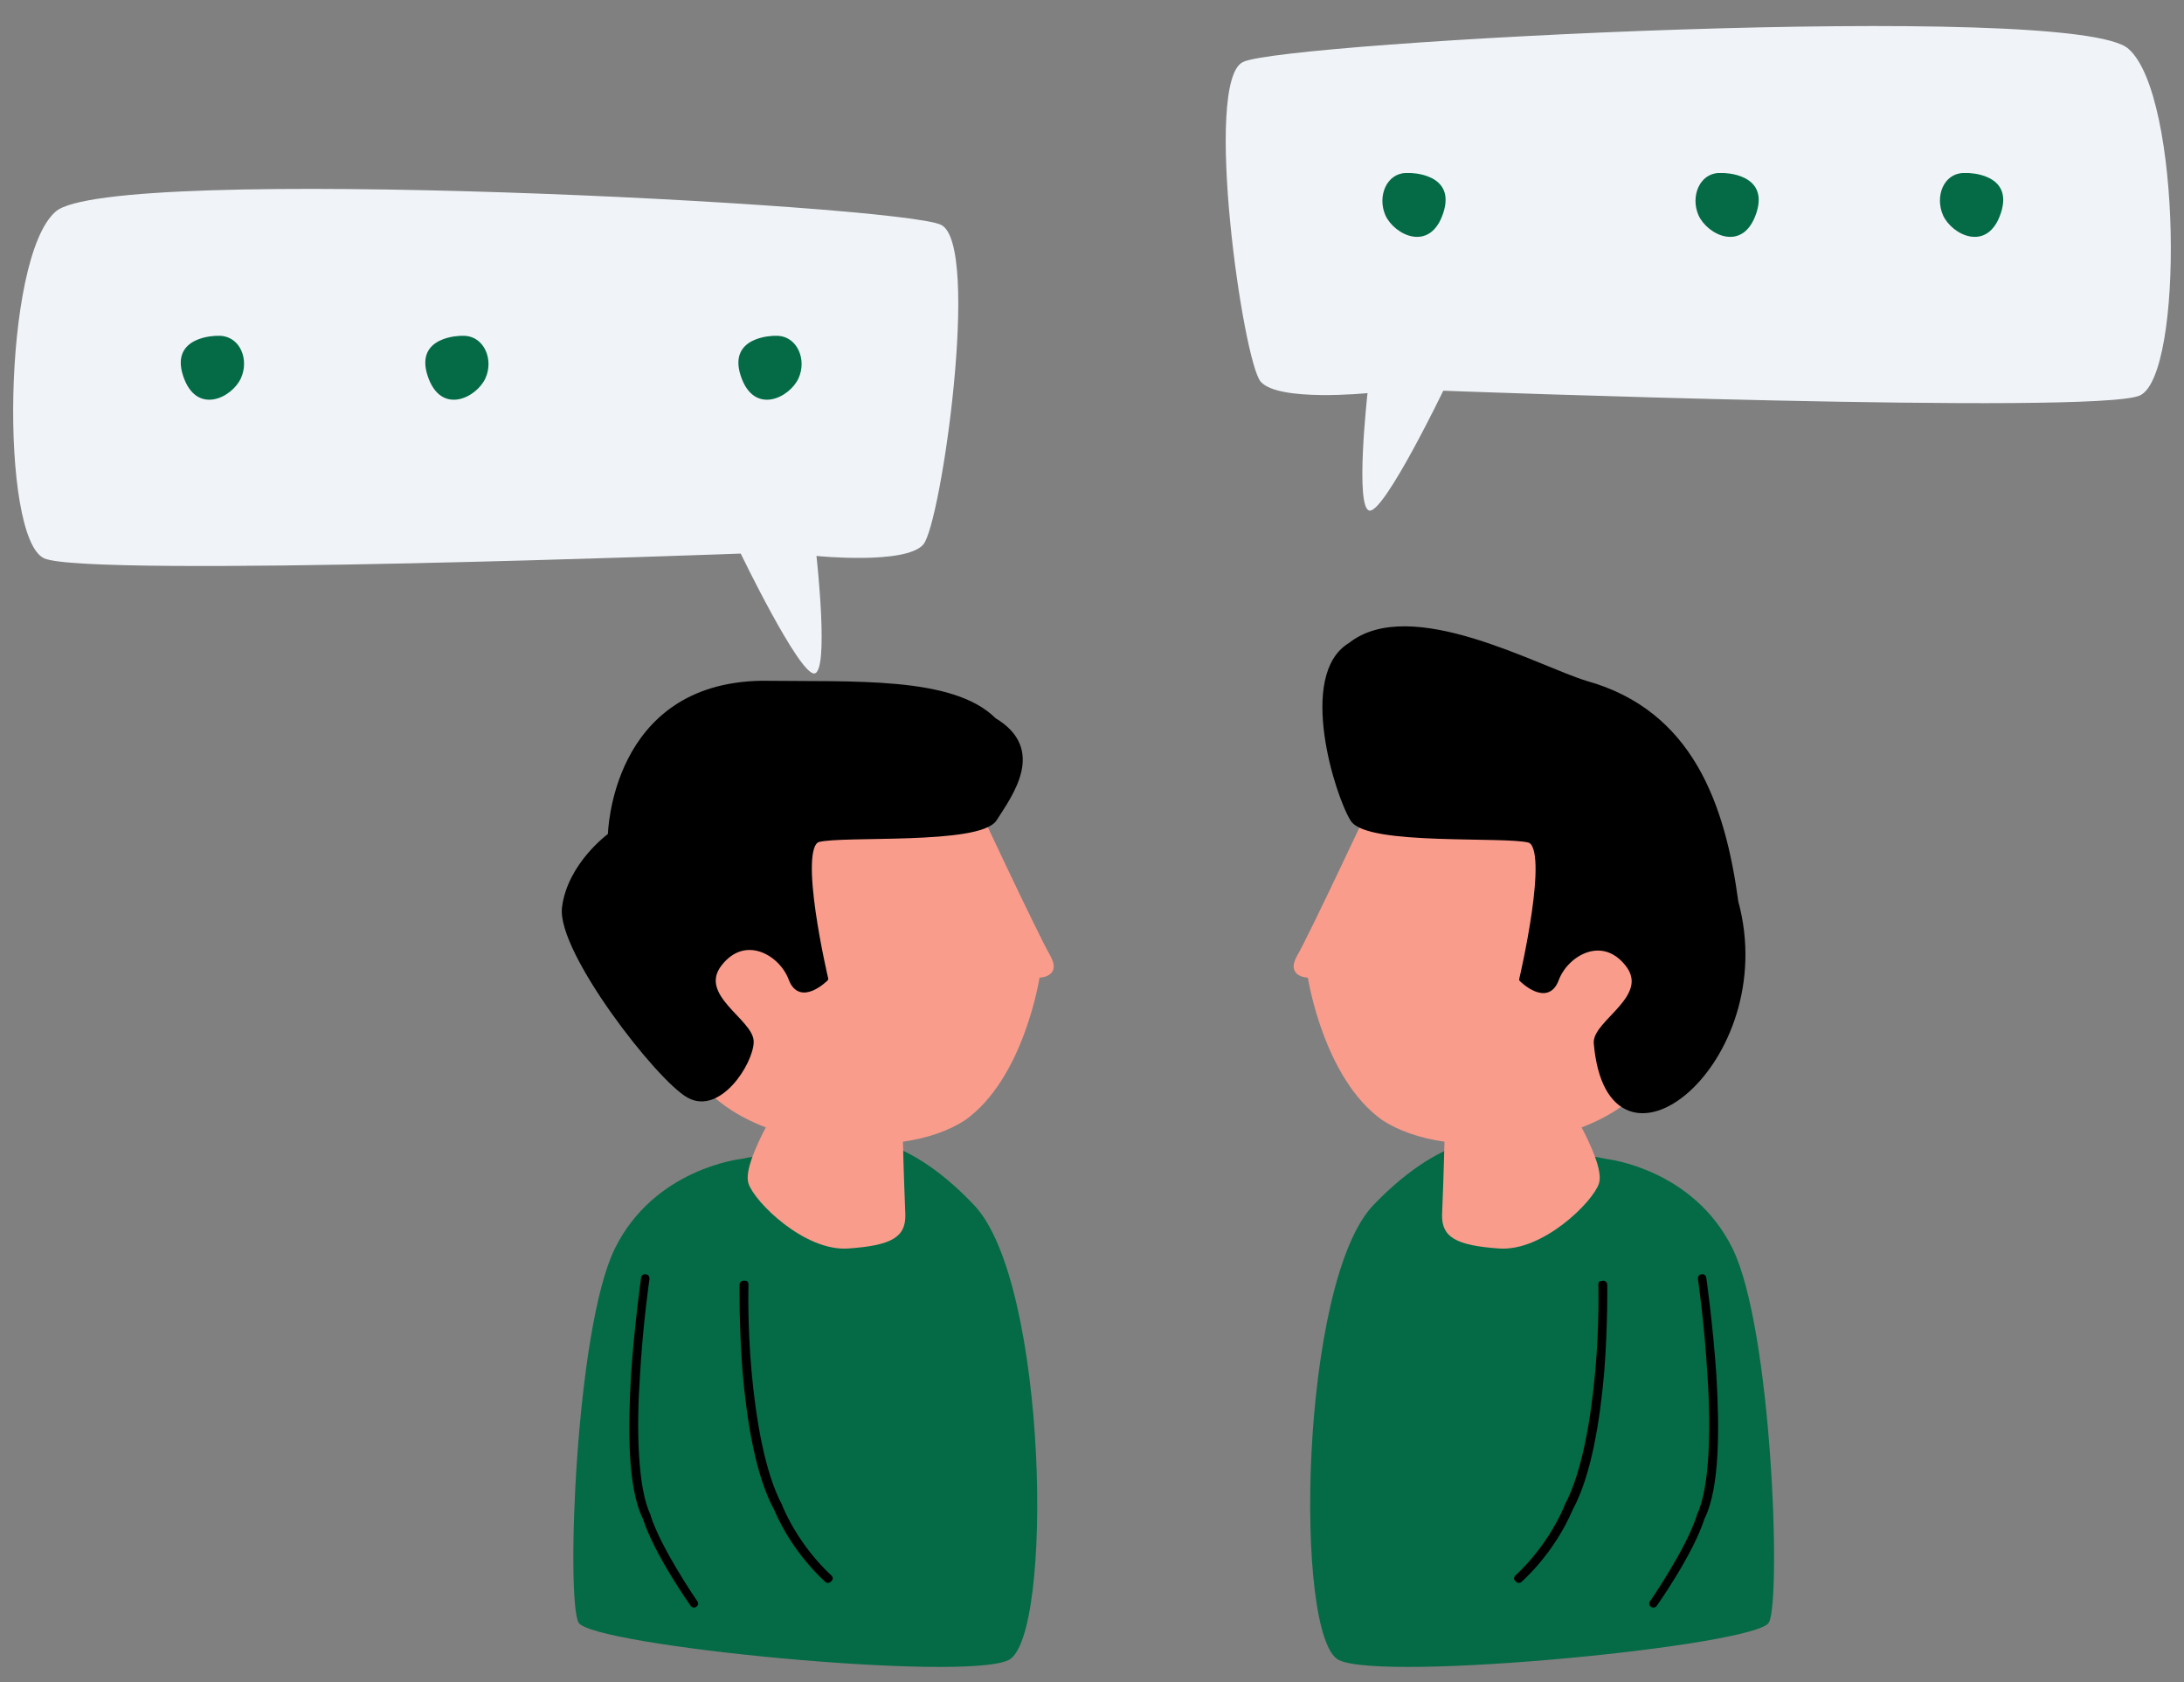<?xml version="1.0" encoding="UTF-8" standalone="no"?><svg xmlns="http://www.w3.org/2000/svg" xmlns:xlink="http://www.w3.org/1999/xlink" baseProfile="basic" fill="#000000" height="282" preserveAspectRatio="xMidYMid meet" version="1" viewBox="72.9 114.1 366.2 282.0" width="366.2" zoomAndPan="magnify"><rect x="72.9" y="114.1" width="366.2" height="282.0" fill="#808080" stroke="none"/><g><g id="change1_1"><path d="M197.1,308.4c0,0-14.5,1.6-21.1,15s-8.2,58.7-6.1,62.7c2.1,3.9,64.5,10,72.1,6.3c7.6-3.7,6.6-63.4-5.8-76.3 C224,303.2,215,305,215,305L197.1,308.4z" fill="#046b46"/></g><g id="change2_1"><path d="M236.1,247.6l-34-1.6c0,0-22.4,32.2-13.7,47c2.8,4.7,7.4,8,12.9,10.1c-1.4,2.7-3.6,7.3-2.9,9.4 c1,3.1,9.4,11.4,16.7,10.9c7.3-0.5,9.7-1.9,9.6-5.7c-0.1-2.5-0.3-7.7-0.4-12.2c4.2-0.6,7.8-1.9,10.4-3.6c9.9-7,12.5-23.9,12.5-23.9 s3.8-0.1,1.8-3.7C247,270.9,236.1,247.6,236.1,247.6z" fill="#f99c8c"/></g><g id="change3_1"><path d="M197.1,206.9c0,0,9.7,20.1,12.3,20.1c2.6,0,0.4-19.7,0.4-19.7s14.9,1.5,17.9-1.9c3-3.4,9.7-50.3,3-53.6 c-6.7-3.4-139.6-10.4-148.5-2.2c-8.9,7.8-9.3,54.7-1.9,58.1C87.7,211,197.1,206.9,197.1,206.9z" fill="#f0f4f8"/></g><g id="change1_2"><path d="M109.9,170.4c-0.2,0-0.4,0-0.7,0c0,0-7.8,0-5.6,6.7c2.2,6.7,8.2,3.7,9.7,0.4 C114.7,174.4,113.2,170.6,109.9,170.4z M150.9,170.4c-0.2,0-0.4,0-0.7,0c0,0-7.8,0-5.6,6.7c2.2,6.7,8.2,3.7,9.7,0.4 C155.7,174.4,154.1,170.6,150.9,170.4z M203.4,170.4c-0.2,0-0.4,0-0.7,0c0,0-7.8,0-5.6,6.7c2.2,6.7,8.2,3.7,9.7,0.4 C208.2,174.4,206.6,170.6,203.4,170.4z" fill="#046b46"/></g><g id="change4_1"><path d="M200.6,228.6 c-25,0.4-25.4,25.5-25.4,25.5s-6.8,4.9-7.7,12.2c-0.8,7.3,15.8,28.7,20.9,31.5c5.1,2.8,10.4-5.5,10.5-9c0.1-3.5-9.5-7.7-5.3-13.1 c4.2-5.4,10.3-1.8,11.9,2.5c1.6,4.3,5.9,0,5.9,0s-5.2-22.1-1.3-23.3c4-1.1,27,0.5,29.6-3.5c2.6-4.1,8.3-11.6-0.1-16.6 C232.6,227.8,216.1,228.8,200.6,228.6z" stroke="#000000" stroke-linecap="round" stroke-linejoin="round" stroke-width="0.75"/></g><g id="change4_2"><path d="M181.1,327.7C181,327.7,181,327.8,181.1,327.7c-0.4,0-0.7,0.3-0.7,0.6c0,0-1.1,7.6-1.7,16.4c-0.5,8.8-0.6,18.8,2,24 c1.9,6,8,14.6,8,14.6c0.1,0.2,0.4,0.3,0.6,0.3s0.5-0.2,0.6-0.4s0.1-0.5-0.1-0.7c0,0-6-8.7-7.8-14.3c0,0,0-0.1,0-0.1 c-2.2-4.5-2.4-14.6-1.8-23.3c0.5-8.8,1.6-16.3,1.6-16.3c0-0.2,0-0.4-0.2-0.6S181.3,327.8,181.1,327.7z M197.6,328.8 C197.6,328.8,197.6,328.8,197.6,328.8c-0.4,0-0.7,0.3-0.7,0.7c0,0-0.1,6.6,0.5,14.5c0.7,8,2.1,17.3,5.3,23.2 c3.2,7.5,8.6,12.1,8.6,12.1c0.2,0.2,0.5,0.2,0.7,0.1s0.4-0.3,0.5-0.5s0-0.5-0.2-0.7c0,0-5.1-4.4-8.2-11.6c0,0,0,0,0-0.1 c-3-5.5-4.5-14.8-5.2-22.7c-0.7-7.9-0.5-14.4-0.5-14.4c0-0.2-0.1-0.4-0.2-0.5S197.8,328.8,197.6,328.8z"/></g><g id="change1_3"><path d="M342.3,308.4c0,0,14.5,1.6,21.1,15s8.2,58.7,6.1,62.7c-2.1,3.9-64.5,10-72.1,6.3 c-7.6-3.7-6.6-63.4,5.8-76.3c12.4-12.9,21.3-11.1,21.3-11.1L342.3,308.4z" fill="#046b46"/></g><g id="change2_2"><path d="M303.3,247.6l34-1.6c0,0,22.4,32.2,13.7,47c-2.8,4.7-7.4,8-12.9,10.1c1.4,2.7,3.6,7.3,2.9,9.4 c-1,3.1-9.4,11.4-16.7,10.9c-7.3-0.5-9.7-1.9-9.6-5.7c0.1-2.5,0.3-7.7,0.4-12.2c-4.2-0.6-7.8-1.9-10.4-3.6 c-9.9-7-12.5-23.9-12.5-23.9s-3.8-0.1-1.8-3.7C292.4,270.9,303.3,247.6,303.3,247.6z" fill="#f99c8c"/></g><g id="change3_2"><path d="M314.9,179.6c0,0-9.7,20.1-12.3,20.1c-2.6,0-0.4-19.7-0.4-19.7s-14.9,1.5-17.9-1.9c-3-3.4-9.7-50.3-3-53.6 c6.7-3.4,139.6-10.4,148.5-2.2c8.9,7.8,9.3,54.7,1.9,58.1C424.3,183.7,314.9,179.6,314.9,179.6z" fill="#f0f4f8"/></g><g id="change1_4"><path d="M402.1,143.1c0.2,0,0.4,0,0.7,0c0,0,7.8,0,5.6,6.7c-2.2,6.7-8.2,3.7-9.7,0.4 C397.3,147,398.8,143.2,402.1,143.1z M361.1,143.1c0.2,0,0.4,0,0.7,0c0,0,7.8,0,5.6,6.7c-2.2,6.7-8.2,3.7-9.7,0.4 C356.3,147,357.9,143.2,361.1,143.1z M308.6,143.1c0.2,0,0.4,0,0.7,0c0,0,7.8,0,5.6,6.7c-2.2,6.7-8.2,3.7-9.7,0.4 C303.8,147,305.4,143.2,308.6,143.1z" fill="#046b46"/></g><g id="change4_3"><path d="M338.8,228.6 c17.6,4.9,23,20.4,25.2,36.7c7.3,26.8-21.3,49.6-23.5,23.6c-0.1-3.5,9.5-7.7,5.3-13.1c-4.2-5.4-10.3-1.8-11.9,2.5 c-1.6,4.3-5.9,0-5.9,0s5.2-22.1,1.3-23.3c-4-1.1-27,0.5-29.6-3.5c-2.6-4.1-8.9-24.2-0.4-29.3C309.4,214.2,330.6,226.1,338.8,228.6z" stroke="#000000" stroke-linecap="round" stroke-linejoin="round" stroke-width="0.75"/></g><g id="change4_4"><path d="M358.3,327.7C358.3,327.7,358.4,327.8,358.3,327.7c0.4,0,0.7,0.3,0.7,0.6c0,0,1.1,7.6,1.7,16.4c0.5,8.8,0.6,18.8-2,24 c-1.9,6-8,14.6-8,14.6c-0.1,0.2-0.4,0.3-0.6,0.3c-0.3,0-0.5-0.2-0.6-0.4s-0.1-0.5,0.1-0.7c0,0,6-8.7,7.8-14.3c0,0,0-0.1,0-0.1 c2.2-4.5,2.4-14.6,1.8-23.3c-0.5-8.8-1.6-16.3-1.6-16.3c0-0.2,0-0.4,0.2-0.6S358.1,327.8,358.3,327.7z M341.7,328.8 C341.8,328.8,341.8,328.8,341.7,328.8c0.4,0,0.7,0.3,0.7,0.7c0,0,0.1,6.6-0.5,14.5c-0.7,8-2.1,17.3-5.3,23.2 c-3.2,7.5-8.6,12.1-8.6,12.1c-0.2,0.2-0.5,0.2-0.7,0.1c-0.2-0.1-0.4-0.3-0.5-0.5s0-0.5,0.2-0.7c0,0,5.1-4.4,8.2-11.6c0,0,0,0,0-0.1 c3-5.5,4.5-14.8,5.2-22.7c0.7-7.9,0.5-14.4,0.5-14.4c0-0.2,0.1-0.4,0.2-0.5C341.4,328.9,341.6,328.8,341.7,328.8z"/></g></g></svg>
